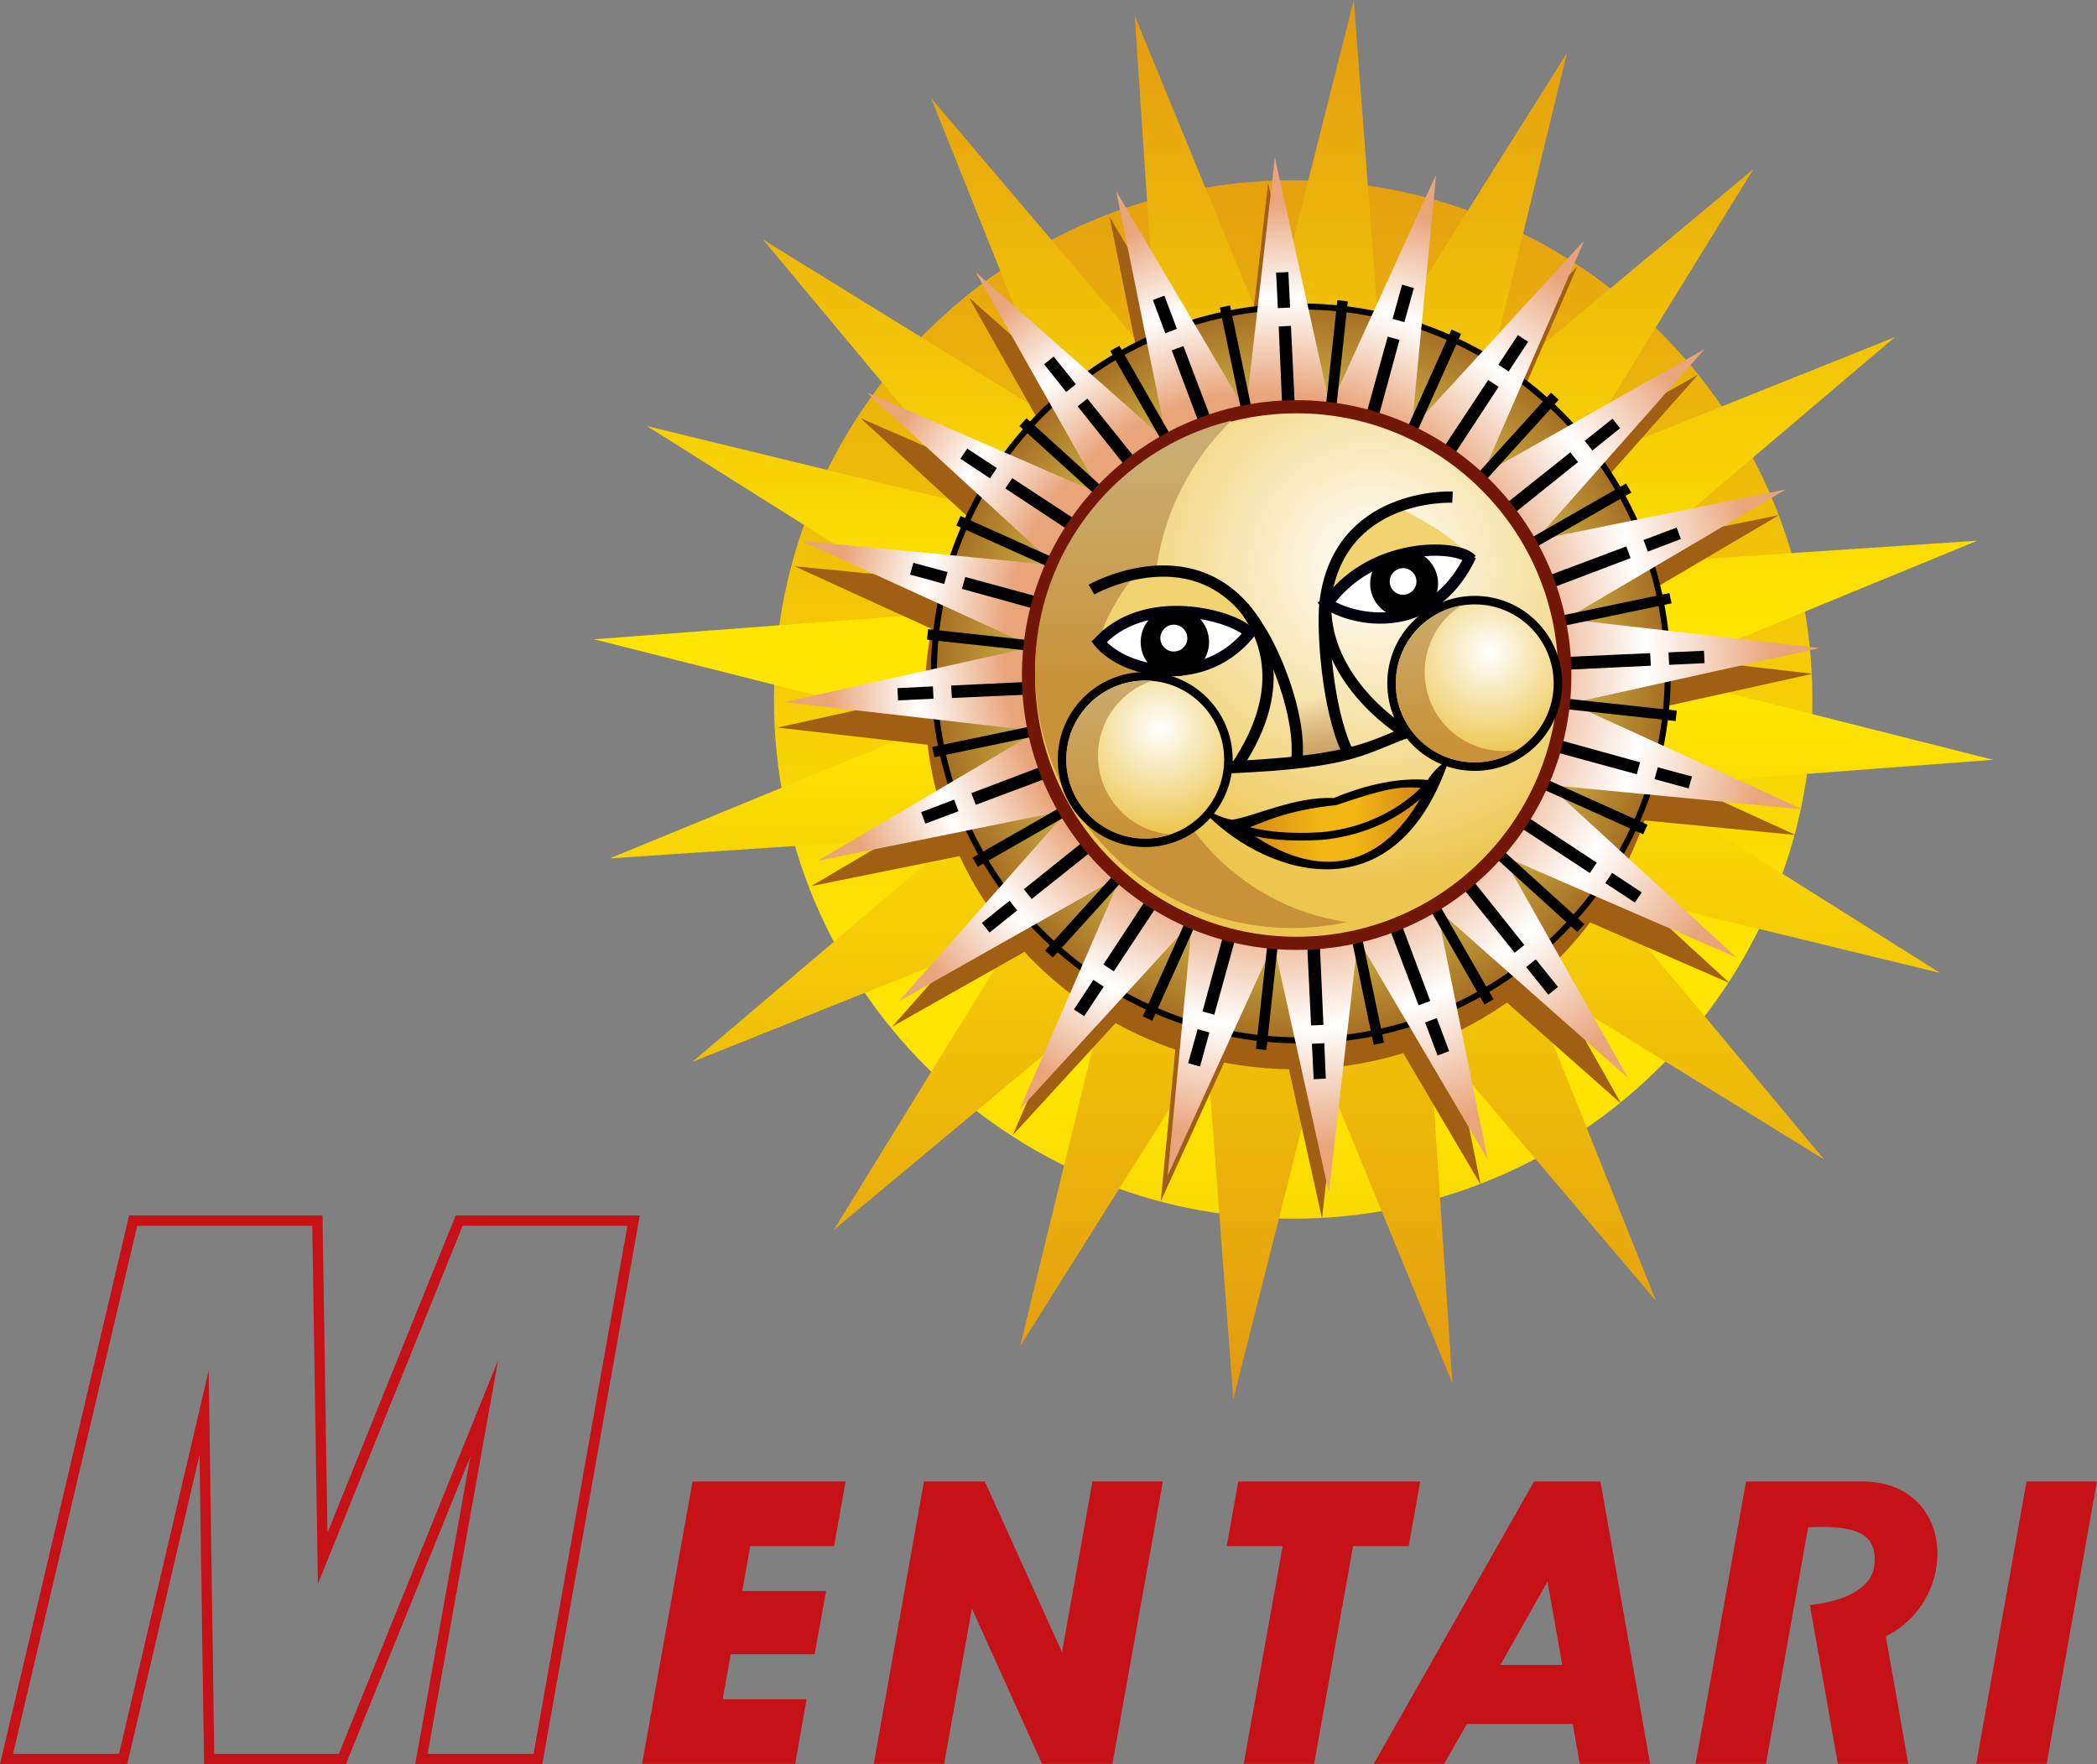 <?xml version="1.0" encoding="UTF-8" standalone="no"?>
<!-- Created with Inkscape (http://www.inkscape.org/) -->

<svg
   xmlns:dc="http://purl.org/dc/elements/1.1/"
   xmlns:cc="http://creativecommons.org/ns#"
   xmlns:rdf="http://www.w3.org/1999/02/22-rdf-syntax-ns#"
   xmlns:svg="http://www.w3.org/2000/svg"
   xmlns="http://www.w3.org/2000/svg"
   xmlns:xlink="http://www.w3.org/1999/xlink"
   xmlns:sodipodi="http://sodipodi.sourceforge.net/DTD/sodipodi-0.dtd"
   xmlns:inkscape="http://www.inkscape.org/namespaces/inkscape"
   width="1057.1"
   height="889.32"
   id="svg2"
   version="1.1"
   inkscape:version="0.48.4 r9939"
   sodipodi:docname="Mentari_Logo 2003.svg">
  <rect width="100%" height="100%" fill="#808080" stroke="none"/>
  <defs
     id="defs4">
    <linearGradient
       id="linearGradient4956">
      <stop
         id="stop4958"
         offset="0"
         style="stop-color:#c9ac6f;stop-opacity:1;" />
      <stop
         id="stop4960"
         offset="1"
         style="stop-color:#c99238;stop-opacity:1;" />
    </linearGradient>
    <linearGradient
       id="linearGradient4949">
      <stop
         id="stop4951"
         offset="0"
         style="stop-color:#ffffff;stop-opacity:1;" />
      <stop
         id="stop4953"
         offset="1"
         style="stop-color:#edc64f;stop-opacity:1;" />
    </linearGradient>
    <linearGradient
       id="linearGradient4942">
      <stop
         id="stop4944"
         offset="0"
         style="stop-color:#c9ac6f;stop-opacity:1;" />
      <stop
         id="stop4946"
         offset="1"
         style="stop-color:#c99238;stop-opacity:1;" />
    </linearGradient>
    <linearGradient
       id="linearGradient4031-64">
      <stop
         id="stop4033-68"
         offset="0"
         style="stop-color:#ffffff;stop-opacity:1;" />
      <stop
         id="stop4035-9"
         offset="1"
         style="stop-color:#edc64f;stop-opacity:1;" />
    </linearGradient>
    <linearGradient
       id="linearGradient3992">
      <stop
         id="stop3994"
         offset="0"
         style="stop-color:#c9ac6f;stop-opacity:1;" />
      <stop
         id="stop3996"
         offset="1"
         style="stop-color:#c99238;stop-opacity:1;" />
    </linearGradient>
    <linearGradient
       id="linearGradient4445">
      <stop
         id="stop4447"
         offset="0"
         style="stop-color:#be9f35;stop-opacity:1;" />
      <stop
         id="stop4449"
         offset="1"
         style="stop-color:#731708;stop-opacity:0;" />
    </linearGradient>
    <linearGradient
       id="linearGradient4833">
      <stop
         style="stop-color:#d28116;stop-opacity:1;"
         offset="0"
         id="stop4835" />
      <stop
         id="stop4845"
         offset="0.438"
         style="stop-color:#f1b614;stop-opacity:1;" />
      <stop
         id="stop4843"
         offset="0.625"
         style="stop-color:#f1b614;stop-opacity:1;" />
      <stop
         style="stop-color:#d28116;stop-opacity:1;"
         offset="1"
         id="stop4837" />
    </linearGradient>
    <linearGradient
       id="linearGradient4031">
      <stop
         id="stop4033"
         offset="0"
         style="stop-color:#ffffff;stop-opacity:1;" />
      <stop
         id="stop4035"
         offset="1"
         style="stop-color:#edc64f;stop-opacity:1;" />
    </linearGradient>
    <linearGradient
       id="linearGradient4042">
      <stop
         style="stop-color:#e9a47a;stop-opacity:1;"
         offset="0"
         id="stop4044" />
      <stop
         id="stop4046"
         offset="0.543"
         style="stop-color:#e9a47a;stop-opacity:1;" />
      <stop
         style="stop-color:#ffffff;stop-opacity:1;"
         offset="0.771"
         id="stop4048" />
      <stop
         style="stop-color:#e9a47a;stop-opacity:1;"
         offset="1"
         id="stop4050" />
    </linearGradient>
    <linearGradient
       id="linearGradient4077">
      <stop
         style="stop-color:#cdb511;stop-opacity:1;"
         offset="0"
         id="stop4079" />
      <stop
         id="stop4081"
         offset="0.7"
         style="stop-color:#cdb547;stop-opacity:1;" />
      <stop
         style="stop-color:#a36920;stop-opacity:1;"
         offset="1"
         id="stop4083" />
    </linearGradient>
    <linearGradient
       id="linearGradient4898">
      <stop
         style="stop-color:#e29a10;stop-opacity:1;"
         offset="0"
         id="stop4900" />
      <stop
         id="stop4902"
         offset="0.495"
         style="stop-color:#ffe500;stop-opacity:1;" />
      <stop
         id="stop4904"
         offset="0.55"
         style="stop-color:#ffe500;stop-opacity:1;" />
      <stop
         style="stop-color:#e29a10;stop-opacity:1;"
         offset="1"
         id="stop4906" />
    </linearGradient>
    <linearGradient
       id="linearGradient4673">
      <stop
         style="stop-color:#e29a10;stop-opacity:1;"
         offset="0"
         id="stop4675" />
      <stop
         id="stop4677"
         offset="0.495"
         style="stop-color:#ffe500;stop-opacity:1;" />
      <stop
         id="stop4679"
         offset="0.55"
         style="stop-color:#ffe500;stop-opacity:1;" />
      <stop
         style="stop-color:#e29a10;stop-opacity:1;"
         offset="1"
         id="stop4681" />
    </linearGradient>
    <linearGradient
       y2="272.685"
       x2="613.906"
       y1="1106.865"
       x1="613.906"
       gradientTransform="matrix(0.742,0,0,0.742,588.728,285.714)"
       gradientUnits="userSpaceOnUse"
       id="linearGradient4724"
       xlink:href="#linearGradient4673"
       inkscape:collect="always" />
    <linearGradient
       inkscape:collect="always"
       xlink:href="#linearGradient3992"
       id="linearGradient3136"
       gradientUnits="userSpaceOnUse"
       gradientTransform="matrix(1.527,0,0,1.527,1886.551,-250.458)"
       x1="323.554"
       y1="525.995"
       x2="323.554"
       y2="574.228" />
    <radialGradient
       inkscape:collect="always"
       xlink:href="#linearGradient4031"
       id="radialGradient3138"
       gradientUnits="userSpaceOnUse"
       gradientTransform="matrix(2.008,0,0,2.009,1719.07,-503.504)"
       cx="342.155"
       cy="538.023"
       fx="342.155"
       fy="538.023"
       r="25.751" />
    <linearGradient
       inkscape:collect="always"
       xlink:href="#linearGradient3992"
       id="linearGradient3140"
       gradientUnits="userSpaceOnUse"
       gradientTransform="matrix(1.527,0,0,1.527,1886.551,-250.458)"
       x1="428.458"
       y1="501.158"
       x2="428.458"
       y2="547.835" />
    <radialGradient
       inkscape:collect="always"
       xlink:href="#linearGradient4031-64"
       id="radialGradient3142"
       gradientUnits="userSpaceOnUse"
       gradientTransform="matrix(2.008,0,0,2.009,1883.18,-541.443)"
       cx="342.155"
       cy="538.023"
       fx="342.155"
       fy="538.023"
       r="25.751" />
    <linearGradient
       inkscape:collect="always"
       xlink:href="#linearGradient3992"
       id="linearGradient3144"
       gradientUnits="userSpaceOnUse"
       gradientTransform="matrix(1.527,0,0,1.527,1886.551,-250.458)"
       x1="340.349"
       y1="456.601"
       x2="340.349"
       y2="527.839" />
    <linearGradient
       inkscape:collect="always"
       xlink:href="#linearGradient4445"
       id="linearGradient3146"
       gradientUnits="userSpaceOnUse"
       gradientTransform="matrix(1.527,0,0,1.527,1886.551,-250.458)"
       x1="402.546"
       y1="574.183"
       x2="391.285"
       y2="532.156" />
    <linearGradient
       inkscape:collect="always"
       xlink:href="#linearGradient4833"
       id="linearGradient3148"
       gradientUnits="userSpaceOnUse"
       gradientTransform="matrix(1.527,0,0,1.527,1886.551,-250.458)"
       x1="364.514"
       y1="573.297"
       x2="428.153"
       y2="573.297" />
    <radialGradient
       inkscape:collect="always"
       xlink:href="#linearGradient4031"
       id="radialGradient3150"
       gradientUnits="userSpaceOnUse"
       gradientTransform="matrix(6.157,0,0,6.16,382.404,-2811.915)"
       cx="345.8"
       cy="536.951"
       fx="345.8"
       fy="536.951"
       r="25.751" />
    <radialGradient
       inkscape:collect="always"
       xlink:href="#linearGradient4042"
       id="radialGradient3152"
       gradientUnits="userSpaceOnUse"
       gradientTransform="matrix(0.908,-0.144,0.144,0.908,-58.233,61.164)"
       cx="119.286"
       cy="479.505"
       fx="100.597"
       fy="468.715"
       r="103.315" />
    <radialGradient
       inkscape:collect="always"
       xlink:href="#linearGradient4077"
       id="radialGradient3154"
       gradientUnits="userSpaceOnUse"
       gradientTransform="matrix(1.03,-3.4947365e-8,3.4947366e-8,1.03,-11.749,-15.944)"
       cx="386.25"
       cy="524.156"
       fx="386.25"
       fy="524.156"
       r="118.75" />
    <linearGradient
       inkscape:collect="always"
       xlink:href="#linearGradient4673"
       id="linearGradient3156"
       gradientUnits="userSpaceOnUse"
       x1="104.844"
       y1="587.577"
       x2="122.953"
       y2="333.591" />
    <linearGradient
       inkscape:collect="always"
       xlink:href="#linearGradient4673"
       id="linearGradient3158"
       gradientUnits="userSpaceOnUse"
       gradientTransform="matrix(1.133,0,0,1.133,2035.1,-40.937)"
       x1="613.906"
       y1="1106.865"
       x2="613.906"
       y2="272.685" />
    <style
       type="text/css"
       id="style3179">
   
    .fil5 {fill:none}
    .fil0 {fill:black}
    .fil2 {fill:#75010E}
    .fil3 {fill:#980117}
    .fil4 {fill:#BB0020}
    .fil1 {fill:#DE0029}
   
  </style>
    <linearGradient
       id="linearGradient3932-9">
      <stop
         id="stop3934-4"
         offset="0"
         style="stop-color:#b14332;stop-opacity:1;" />
      <stop
         id="stop3936-8"
         offset="1"
         style="stop-color:#f14539;stop-opacity:1;" />
    </linearGradient>
    <linearGradient
       gradientUnits="userSpaceOnUse"
       y2="682.048"
       x2="285.594"
       y1="682.048"
       x1="83.433"
       id="linearGradient3938-0"
       xlink:href="#linearGradient3932-9"
       inkscape:collect="always" />
    <linearGradient
       y2="452.672"
       x2="368.031"
       y1="794.672"
       x1="330.594"
       gradientUnits="userSpaceOnUse"
       id="linearGradient3923"
       xlink:href="#linearGradient3913"
       inkscape:collect="always" />
    <linearGradient
       y2="489.672"
       x2="360.031"
       y1="794.672"
       x1="330.594"
       gradientUnits="userSpaceOnUse"
       id="linearGradient3921"
       xlink:href="#linearGradient3913"
       inkscape:collect="always" />
    <linearGradient
       gradientUnits="userSpaceOnUse"
       y2="489.672"
       x2="360.031"
       y1="694.672"
       x1="345.594"
       id="linearGradient3919"
       xlink:href="#linearGradient3913"
       inkscape:collect="always" />
    <linearGradient
       id="linearGradient4042-8">
      <stop
         style="stop-color:#d9a867;stop-opacity:1;"
         offset="0"
         id="stop4044-2" />
      <stop
         id="stop4046-7"
         offset="0.543"
         style="stop-color:#d9a867;stop-opacity:1;" />
      <stop
         style="stop-color:#ffffff;stop-opacity:1;"
         offset="0.771"
         id="stop4048-7" />
      <stop
         style="stop-color:#d9a867;stop-opacity:1;"
         offset="1"
         id="stop4050-1" />
    </linearGradient>
    <radialGradient
       r="103.315"
       fy="468.715"
       fx="100.597"
       cy="479.505"
       cx="119.286"
       gradientTransform="matrix(0.908,-0.144,0.144,0.908,-58.233,61.164)"
       gradientUnits="userSpaceOnUse"
       id="radialGradient3198-8"
       xlink:href="#linearGradient4042-8"
       inkscape:collect="always" />
    <linearGradient
       id="linearGradient4956-4">
      <stop
         id="stop4958-1"
         offset="0"
         style="stop-color:#c9ac6f;stop-opacity:1;" />
      <stop
         id="stop4960-1"
         offset="1"
         style="stop-color:#c99238;stop-opacity:1;" />
    </linearGradient>
    <linearGradient
       id="linearGradient4949-2">
      <stop
         id="stop4951-3"
         offset="0"
         style="stop-color:#ffffff;stop-opacity:1;" />
      <stop
         id="stop4953-3"
         offset="1"
         style="stop-color:#edc64f;stop-opacity:1;" />
    </linearGradient>
    <linearGradient
       id="linearGradient4942-4">
      <stop
         id="stop4944-3"
         offset="0"
         style="stop-color:#c9ac6f;stop-opacity:1;" />
      <stop
         id="stop4946-1"
         offset="1"
         style="stop-color:#c99238;stop-opacity:1;" />
    </linearGradient>
    <linearGradient
       id="linearGradient4031-64-7">
      <stop
         id="stop4033-68-9"
         offset="0"
         style="stop-color:#ffffff;stop-opacity:1;" />
      <stop
         id="stop4035-9-5"
         offset="1"
         style="stop-color:#edc64f;stop-opacity:1;" />
    </linearGradient>
    <linearGradient
       id="linearGradient3992-8">
      <stop
         id="stop3994-9"
         offset="0"
         style="stop-color:#c9ac6f;stop-opacity:1;" />
      <stop
         id="stop3996-2"
         offset="1"
         style="stop-color:#d4a926;stop-opacity:1;" />
    </linearGradient>
    <linearGradient
       id="linearGradient4445-7">
      <stop
         id="stop4447-6"
         offset="0"
         style="stop-color:#7d7300;stop-opacity:1;" />
      <stop
         id="stop4449-1"
         offset="1"
         style="stop-color:#dcbe42;stop-opacity:0;" />
    </linearGradient>
    <linearGradient
       id="linearGradient4833-2">
      <stop
         style="stop-color:#cd571a;stop-opacity:1;"
         offset="0"
         id="stop4835-1" />
      <stop
         id="stop4845-6"
         offset="0.438"
         style="stop-color:#fbc330;stop-opacity:1;" />
      <stop
         id="stop4843-8"
         offset="0.625"
         style="stop-color:#fbc330;stop-opacity:1;" />
      <stop
         style="stop-color:#cd571a;stop-opacity:1;"
         offset="1"
         id="stop4837-5" />
    </linearGradient>
    <linearGradient
       id="linearGradient4031-2">
      <stop
         id="stop4033-3"
         offset="0"
         style="stop-color:#ffffff;stop-opacity:1;" />
      <stop
         id="stop4035-2"
         offset="1"
         style="stop-color:#ffdb4c;stop-opacity:1;" />
    </linearGradient>
    <linearGradient
       id="linearGradient4042-2">
      <stop
         style="stop-color:#d9a867;stop-opacity:1;"
         offset="0"
         id="stop4044-7" />
      <stop
         id="stop4046-6"
         offset="0.543"
         style="stop-color:#d9a867;stop-opacity:1;" />
      <stop
         style="stop-color:#ffffff;stop-opacity:1;"
         offset="0.771"
         id="stop4048-1" />
      <stop
         style="stop-color:#d9a867;stop-opacity:1;"
         offset="1"
         id="stop4050-4" />
    </linearGradient>
    <linearGradient
       id="linearGradient4077-7">
      <stop
         style="stop-color:#ffffff;stop-opacity:1;"
         offset="0"
         id="stop4079-1" />
      <stop
         id="stop4081-1"
         offset="0.7"
         style="stop-color:#cdb547;stop-opacity:1;" />
      <stop
         style="stop-color:#a36920;stop-opacity:1;"
         offset="1"
         id="stop4083-5" />
    </linearGradient>
    <linearGradient
       id="linearGradient4898-2">
      <stop
         style="stop-color:#e29a10;stop-opacity:1;"
         offset="0"
         id="stop4900-4" />
      <stop
         id="stop4902-5"
         offset="0.495"
         style="stop-color:#ffe500;stop-opacity:1;" />
      <stop
         id="stop4904-5"
         offset="0.55"
         style="stop-color:#ffe500;stop-opacity:1;" />
      <stop
         style="stop-color:#e29a10;stop-opacity:1;"
         offset="1"
         id="stop4906-1" />
    </linearGradient>
    <linearGradient
       id="linearGradient4673-0">
      <stop
         style="stop-color:#efad3c;stop-opacity:1;"
         offset="0"
         id="stop4675-9" />
      <stop
         id="stop4677-4"
         offset="0.495"
         style="stop-color:#ffe500;stop-opacity:1;" />
      <stop
         id="stop4679-8"
         offset="0.55"
         style="stop-color:#ffe500;stop-opacity:1;" />
      <stop
         style="stop-color:#efad3c;stop-opacity:1;"
         offset="1"
         id="stop4681-8" />
    </linearGradient>
    <linearGradient
       y2="272.685"
       x2="613.906"
       y1="1106.865"
       x1="613.906"
       gradientTransform="matrix(0.742,0,0,0.742,588.728,285.714)"
       gradientUnits="userSpaceOnUse"
       id="linearGradient4724-4"
       xlink:href="#linearGradient4673-0"
       inkscape:collect="always" />
    <linearGradient
       inkscape:collect="always"
       xlink:href="#linearGradient4673-0"
       id="linearGradient4071"
       gradientUnits="userSpaceOnUse"
       gradientTransform="matrix(0.742,0,0,0.742,-58.321,428.951)"
       x1="613.906"
       y1="1106.865"
       x2="613.906"
       y2="272.685" />
    <linearGradient
       inkscape:collect="always"
       xlink:href="#linearGradient4673-0"
       id="linearGradient4073"
       gradientUnits="userSpaceOnUse"
       x1="104.844"
       y1="587.577"
       x2="122.953"
       y2="333.591" />
    <radialGradient
       inkscape:collect="always"
       xlink:href="#linearGradient4077-7"
       id="radialGradient4075"
       gradientUnits="userSpaceOnUse"
       gradientTransform="matrix(1.03,-3.4947365e-8,3.4947366e-8,1.03,-11.749,-15.944)"
       cx="386.25"
       cy="524.156"
       fx="386.25"
       fy="524.156"
       r="118.75" />
    <radialGradient
       inkscape:collect="always"
       xlink:href="#linearGradient4042-2"
       id="radialGradient4077"
       gradientUnits="userSpaceOnUse"
       gradientTransform="matrix(0.908,-0.144,0.144,0.908,-58.233,61.164)"
       cx="119.286"
       cy="479.505"
       fx="100.597"
       fy="468.715"
       r="103.315" />
    <radialGradient
       inkscape:collect="always"
       xlink:href="#linearGradient4031-2"
       id="radialGradient4079"
       gradientUnits="userSpaceOnUse"
       gradientTransform="matrix(4.032,0,0,4.035,-1140.717,-1385.84)"
       cx="345.8"
       cy="536.951"
       fx="345.8"
       fy="536.951"
       r="25.751" />
    <linearGradient
       inkscape:collect="always"
       xlink:href="#linearGradient4833-2"
       id="linearGradient4081"
       gradientUnits="userSpaceOnUse"
       gradientTransform="translate(-155.609,291.73)"
       x1="364.514"
       y1="573.297"
       x2="428.153"
       y2="573.297" />
    <linearGradient
       inkscape:collect="always"
       xlink:href="#linearGradient3992-8"
       id="linearGradient4459"
       gradientUnits="userSpaceOnUse"
       gradientTransform="translate(-155.609,291.73)"
       x1="323.554"
       y1="525.995"
       x2="323.554"
       y2="574.228" />
    <radialGradient
       inkscape:collect="always"
       xlink:href="#linearGradient4031-2"
       id="radialGradient4462"
       gradientUnits="userSpaceOnUse"
       gradientTransform="matrix(1.315,0,0,1.316,-265.297,126.003)"
       cx="342.155"
       cy="538.023"
       fx="342.155"
       fy="538.023"
       r="25.751" />
    <linearGradient
       inkscape:collect="always"
       xlink:href="#linearGradient3992-8"
       id="linearGradient4467"
       gradientUnits="userSpaceOnUse"
       gradientTransform="translate(-155.609,291.73)"
       x1="428.458"
       y1="501.158"
       x2="428.458"
       y2="547.835" />
    <radialGradient
       inkscape:collect="always"
       xlink:href="#linearGradient4031-64-7"
       id="radialGradient4470"
       gradientUnits="userSpaceOnUse"
       gradientTransform="matrix(1.315,0,0,1.316,-157.817,101.156)"
       cx="342.155"
       cy="538.023"
       fx="342.155"
       fy="538.023"
       r="25.751" />
    <linearGradient
       inkscape:collect="always"
       xlink:href="#linearGradient3992-8"
       id="linearGradient4488"
       gradientUnits="userSpaceOnUse"
       gradientTransform="translate(-155.609,291.73)"
       x1="340.349"
       y1="456.601"
       x2="340.349"
       y2="527.839" />
    <linearGradient
       inkscape:collect="always"
       xlink:href="#linearGradient4445-7"
       id="linearGradient4491"
       gradientUnits="userSpaceOnUse"
       gradientTransform="translate(-155.609,291.73)"
       x1="402.546"
       y1="574.183"
       x2="391.285"
       y2="532.156" />
    <linearGradient
       id="linearGradient3986">
      <stop
         id="stop3988"
         offset="0"
         style="stop-color:#ffffff;stop-opacity:1;" />
      <stop
         style="stop-color:#f7f088;stop-opacity:1;"
         offset="0.656"
         id="stop3990" />
      <stop
         id="stop3995"
         offset="0.862"
         style="stop-color:#d3a73a;stop-opacity:1;" />
      <stop
         id="stop3992"
         offset="1"
         style="stop-color:#cd9b3a;stop-opacity:1;" />
    </linearGradient>
    <linearGradient
       id="linearGradient4637">
      <stop
         id="stop4639"
         offset="0"
         style="stop-color:#f14539;stop-opacity:1;" />
      <stop
         id="stop4641"
         offset="1"
         style="stop-color:#fffa2c;stop-opacity:1;" />
    </linearGradient>
    <linearGradient
       id="linearGradient3913">
      <stop
         id="stop3915"
         offset="0"
         style="stop-color:#f14539;stop-opacity:1;" />
      <stop
         id="stop3917"
         offset="1"
         style="stop-color:#fffa2c;stop-opacity:1;" />
    </linearGradient>
    <linearGradient
       id="linearGradient3932">
      <stop
         id="stop3934"
         offset="0"
         style="stop-color:#f14539;stop-opacity:1;" />
      <stop
         id="stop3936"
         offset="1"
         style="stop-color:#fffa2c;stop-opacity:1;" />
    </linearGradient>
    <linearGradient
       id="linearGradient3977">
      <stop
         id="stop3979"
         offset="0"
         style="stop-color:#f14539;stop-opacity:1;" />
      <stop
         id="stop3981"
         offset="1"
         style="stop-color:#fffa2c;stop-opacity:1;" />
    </linearGradient>
    <linearGradient
       id="linearGradient4039">
      <stop
         id="stop4041"
         offset="0"
         style="stop-color:#f10000;stop-opacity:1;" />
      <stop
         style="stop-color:#f14539;stop-opacity:1;"
         offset="0.5"
         id="stop4047" />
      <stop
         id="stop4043"
         offset="1"
         style="stop-color:#fffa2c;stop-opacity:1;" />
    </linearGradient>
    <linearGradient
       id="linearGradient4051">
      <stop
         style="stop-color:#b14332;stop-opacity:1;"
         offset="0"
         id="stop4053" />
      <stop
         id="stop4055"
         offset="0.3"
         style="stop-color:#f14539;stop-opacity:1;" />
      <stop
         style="stop-color:#fffa2c;stop-opacity:1;"
         offset="1"
         id="stop4057" />
    </linearGradient>
    <linearGradient
       inkscape:collect="always"
       xlink:href="#linearGradient3992"
       id="linearGradient4589"
       gradientUnits="userSpaceOnUse"
       gradientTransform="matrix(1.527,0,0,1.527,1886.551,-258.943)"
       x1="323.554"
       y1="525.995"
       x2="323.554"
       y2="574.228" />
    <radialGradient
       inkscape:collect="always"
       xlink:href="#linearGradient4031"
       id="radialGradient4591"
       gradientUnits="userSpaceOnUse"
       gradientTransform="matrix(2.008,0,0,2.009,1719.07,-511.989)"
       cx="342.155"
       cy="538.023"
       fx="342.155"
       fy="538.023"
       r="25.751" />
    <linearGradient
       inkscape:collect="always"
       xlink:href="#linearGradient3992"
       id="linearGradient4593"
       gradientUnits="userSpaceOnUse"
       gradientTransform="matrix(1.527,0,0,1.527,1886.551,-258.943)"
       x1="428.458"
       y1="501.158"
       x2="428.458"
       y2="547.835" />
    <radialGradient
       inkscape:collect="always"
       xlink:href="#linearGradient4031-64"
       id="radialGradient4595"
       gradientUnits="userSpaceOnUse"
       gradientTransform="matrix(2.008,0,0,2.009,1883.18,-549.928)"
       cx="342.155"
       cy="538.023"
       fx="342.155"
       fy="538.023"
       r="25.751" />
    <linearGradient
       inkscape:collect="always"
       xlink:href="#linearGradient3992"
       id="linearGradient4597"
       gradientUnits="userSpaceOnUse"
       gradientTransform="matrix(1.527,0,0,1.527,1886.551,-258.943)"
       x1="340.349"
       y1="456.601"
       x2="340.349"
       y2="527.839" />
    <linearGradient
       inkscape:collect="always"
       xlink:href="#linearGradient4445"
       id="linearGradient4599"
       gradientUnits="userSpaceOnUse"
       gradientTransform="matrix(1.527,0,0,1.527,1886.551,-258.943)"
       x1="402.546"
       y1="574.183"
       x2="391.285"
       y2="532.156" />
    <linearGradient
       inkscape:collect="always"
       xlink:href="#linearGradient4833"
       id="linearGradient4601"
       gradientUnits="userSpaceOnUse"
       gradientTransform="matrix(1.527,0,0,1.527,1886.551,-258.943)"
       x1="364.514"
       y1="573.297"
       x2="428.153"
       y2="573.297" />
    <radialGradient
       inkscape:collect="always"
       xlink:href="#linearGradient4031"
       id="radialGradient4603"
       gradientUnits="userSpaceOnUse"
       gradientTransform="matrix(6.157,0,0,6.16,382.404,-2820.4)"
       cx="345.8"
       cy="536.951"
       fx="345.8"
       fy="536.951"
       r="25.751" />
    <radialGradient
       inkscape:collect="always"
       xlink:href="#linearGradient4042"
       id="radialGradient4605"
       gradientUnits="userSpaceOnUse"
       gradientTransform="matrix(0.908,-0.144,0.144,0.908,-58.233,61.164)"
       cx="119.286"
       cy="479.505"
       fx="100.597"
       fy="468.715"
       r="103.315" />
    <radialGradient
       inkscape:collect="always"
       xlink:href="#linearGradient4077"
       id="radialGradient4607"
       gradientUnits="userSpaceOnUse"
       gradientTransform="matrix(1.03,-3.4947365e-8,3.4947366e-8,1.03,-11.749,-15.944)"
       cx="386.25"
       cy="524.156"
       fx="386.25"
       fy="524.156"
       r="118.75" />
    <linearGradient
       inkscape:collect="always"
       xlink:href="#linearGradient4673"
       id="linearGradient4609"
       gradientUnits="userSpaceOnUse"
       x1="104.844"
       y1="587.577"
       x2="122.953"
       y2="333.591" />
    <linearGradient
       inkscape:collect="always"
       xlink:href="#linearGradient4673"
       id="linearGradient4611"
       gradientUnits="userSpaceOnUse"
       gradientTransform="matrix(1.133,0,0,1.133,2035.1,-49.422)"
       x1="613.906"
       y1="1106.865"
       x2="613.906"
       y2="272.685" />
    <linearGradient
       inkscape:collect="always"
       xlink:href="#linearGradient3992"
       id="linearGradient4613"
       gradientUnits="userSpaceOnUse"
       gradientTransform="matrix(1.545,0,0,1.545,58.994,-307.295)"
       x1="323.554"
       y1="525.995"
       x2="323.554"
       y2="574.228" />
    <radialGradient
       inkscape:collect="always"
       xlink:href="#linearGradient4031"
       id="radialGradient4615"
       gradientUnits="userSpaceOnUse"
       gradientTransform="matrix(2.032,0,0,2.033,-110.527,-563.423)"
       cx="342.155"
       cy="538.023"
       fx="342.155"
       fy="538.023"
       r="25.751" />
    <linearGradient
       inkscape:collect="always"
       xlink:href="#linearGradient3992"
       id="linearGradient4617"
       gradientUnits="userSpaceOnUse"
       gradientTransform="matrix(1.545,0,0,1.545,58.994,-307.295)"
       x1="428.458"
       y1="501.158"
       x2="428.458"
       y2="547.835" />
    <radialGradient
       inkscape:collect="always"
       xlink:href="#linearGradient4031-64"
       id="radialGradient4619"
       gradientUnits="userSpaceOnUse"
       gradientTransform="matrix(2.032,0,0,2.033,55.581,-601.824)"
       cx="342.155"
       cy="538.023"
       fx="342.155"
       fy="538.023"
       r="25.751" />
    <linearGradient
       inkscape:collect="always"
       xlink:href="#linearGradient3992"
       id="linearGradient4621"
       gradientUnits="userSpaceOnUse"
       gradientTransform="matrix(1.545,0,0,1.545,58.994,-307.295)"
       x1="340.349"
       y1="456.601"
       x2="340.349"
       y2="527.839" />
    <linearGradient
       inkscape:collect="always"
       xlink:href="#linearGradient4445"
       id="linearGradient4623"
       gradientUnits="userSpaceOnUse"
       gradientTransform="matrix(1.545,0,0,1.545,58.994,-307.295)"
       x1="402.546"
       y1="574.183"
       x2="391.285"
       y2="532.156" />
    <linearGradient
       inkscape:collect="always"
       xlink:href="#linearGradient4833"
       id="linearGradient4625"
       gradientUnits="userSpaceOnUse"
       gradientTransform="matrix(1.545,0,0,1.545,58.994,-307.295)"
       x1="364.514"
       y1="573.297"
       x2="428.153"
       y2="573.297" />
    <radialGradient
       inkscape:collect="always"
       xlink:href="#linearGradient4031"
       id="radialGradient4627"
       gradientUnits="userSpaceOnUse"
       gradientTransform="matrix(6.232,0,0,6.236,-1463.473,-2899.948)"
       cx="345.8"
       cy="536.951"
       fx="345.8"
       fy="536.951"
       r="25.751" />
    <radialGradient
       inkscape:collect="always"
       xlink:href="#linearGradient4042"
       id="radialGradient4629"
       gradientUnits="userSpaceOnUse"
       gradientTransform="matrix(0.908,-0.144,0.144,0.908,-58.233,61.164)"
       cx="119.286"
       cy="479.505"
       fx="100.597"
       fy="468.715"
       r="103.315" />
    <radialGradient
       inkscape:collect="always"
       xlink:href="#linearGradient4077"
       id="radialGradient4631"
       gradientUnits="userSpaceOnUse"
       gradientTransform="matrix(1.03,-3.4947365e-8,3.4947366e-8,1.03,-11.749,-15.944)"
       cx="386.25"
       cy="524.156"
       fx="386.25"
       fy="524.156"
       r="118.75" />
    <linearGradient
       inkscape:collect="always"
       xlink:href="#linearGradient4673"
       id="linearGradient4633"
       gradientUnits="userSpaceOnUse"
       x1="104.844"
       y1="587.577"
       x2="122.953"
       y2="333.591" />
    <linearGradient
       inkscape:collect="always"
       xlink:href="#linearGradient4673"
       id="linearGradient4635"
       gradientUnits="userSpaceOnUse"
       gradientTransform="matrix(1.147,0,0,1.147,209.351,-95.222)"
       x1="613.906"
       y1="1106.865"
       x2="613.906"
       y2="272.685" />
    <linearGradient
       y2="532.156"
       x2="391.285"
       y1="574.183"
       x1="402.546"
       gradientTransform="translate(-155.609,291.73)"
       gradientUnits="userSpaceOnUse"
       id="linearGradient4491-1"
       xlink:href="#linearGradient4445-4"
       inkscape:collect="always" />
    <linearGradient
       y2="527.839"
       x2="340.349"
       y1="456.601"
       x1="340.349"
       gradientTransform="translate(-155.609,291.73)"
       gradientUnits="userSpaceOnUse"
       id="linearGradient4488-4"
       xlink:href="#linearGradient3992-0"
       inkscape:collect="always" />
    <radialGradient
       r="25.751"
       fy="538.023"
       fx="342.155"
       cy="538.023"
       cx="342.155"
       gradientTransform="matrix(1.315,0,0,1.316,-157.817,101.156)"
       gradientUnits="userSpaceOnUse"
       id="radialGradient4470-8"
       xlink:href="#linearGradient4031-64-4"
       inkscape:collect="always" />
    <linearGradient
       y2="547.835"
       x2="428.458"
       y1="501.158"
       x1="428.458"
       gradientTransform="translate(-155.609,291.73)"
       gradientUnits="userSpaceOnUse"
       id="linearGradient4467-9"
       xlink:href="#linearGradient3992-0"
       inkscape:collect="always" />
    <radialGradient
       r="25.751"
       fy="538.023"
       fx="342.155"
       cy="538.023"
       cx="342.155"
       gradientTransform="matrix(1.315,0,0,1.316,-265.297,126.003)"
       gradientUnits="userSpaceOnUse"
       id="radialGradient4462-8"
       xlink:href="#linearGradient4031-3"
       inkscape:collect="always" />
    <linearGradient
       y2="574.228"
       x2="323.554"
       y1="525.995"
       x1="323.554"
       gradientTransform="translate(-155.609,291.73)"
       gradientUnits="userSpaceOnUse"
       id="linearGradient4459-1"
       xlink:href="#linearGradient3992-0"
       inkscape:collect="always" />
    <linearGradient
       y2="573.297"
       x2="428.153"
       y1="573.297"
       x1="364.514"
       gradientTransform="translate(-155.609,291.73)"
       gradientUnits="userSpaceOnUse"
       id="linearGradient4081-6"
       xlink:href="#linearGradient4833-1"
       inkscape:collect="always" />
    <radialGradient
       r="25.751"
       fy="536.951"
       fx="345.8"
       cy="536.951"
       cx="345.8"
       gradientTransform="matrix(4.032,0,0,4.035,-1140.717,-1385.84)"
       gradientUnits="userSpaceOnUse"
       id="radialGradient4079-0"
       xlink:href="#linearGradient4031-3"
       inkscape:collect="always" />
    <radialGradient
       r="103.315"
       fy="468.715"
       fx="100.597"
       cy="479.505"
       cx="119.286"
       gradientTransform="matrix(0.908,-0.144,0.144,0.908,-58.233,61.164)"
       gradientUnits="userSpaceOnUse"
       id="radialGradient4077-4"
       xlink:href="#linearGradient4042-81"
       inkscape:collect="always" />
    <radialGradient
       r="118.75"
       fy="524.156"
       fx="386.25"
       cy="524.156"
       cx="386.25"
       gradientTransform="matrix(1.03,-3.4947365e-8,3.4947366e-8,1.03,-11.749,-15.944)"
       gradientUnits="userSpaceOnUse"
       id="radialGradient4075-6"
       xlink:href="#linearGradient4077-0"
       inkscape:collect="always" />
    <linearGradient
       y2="333.591"
       x2="122.953"
       y1="587.577"
       x1="104.844"
       gradientUnits="userSpaceOnUse"
       id="linearGradient4073-1"
       xlink:href="#linearGradient4673-7"
       inkscape:collect="always" />
    <linearGradient
       y2="272.685"
       x2="613.906"
       y1="1106.865"
       x1="613.906"
       gradientTransform="matrix(0.742,0,0,0.742,-58.321,428.951)"
       gradientUnits="userSpaceOnUse"
       id="linearGradient4071-0"
       xlink:href="#linearGradient4673-7"
       inkscape:collect="always" />
    <linearGradient
       inkscape:collect="always"
       xlink:href="#linearGradient4673-7"
       id="linearGradient4724-2"
       gradientUnits="userSpaceOnUse"
       gradientTransform="matrix(0.742,0,0,0.742,588.728,285.714)"
       x1="613.906"
       y1="1106.865"
       x2="613.906"
       y2="272.685" />
    <linearGradient
       id="linearGradient4673-7">
      <stop
         id="stop4675-8"
         offset="0"
         style="stop-color:#e29a10;stop-opacity:1;" />
      <stop
         style="stop-color:#ffe500;stop-opacity:1;"
         offset="0.495"
         id="stop4677-3" />
      <stop
         style="stop-color:#ffe500;stop-opacity:1;"
         offset="0.55"
         id="stop4679-5" />
      <stop
         id="stop4681-1"
         offset="1"
         style="stop-color:#e29a10;stop-opacity:1;" />
    </linearGradient>
    <linearGradient
       id="linearGradient4898-1">
      <stop
         id="stop4900-2"
         offset="0"
         style="stop-color:#e29a10;stop-opacity:1;" />
      <stop
         style="stop-color:#ffe500;stop-opacity:1;"
         offset="0.495"
         id="stop4902-50" />
      <stop
         style="stop-color:#ffe500;stop-opacity:1;"
         offset="0.55"
         id="stop4904-9" />
      <stop
         id="stop4906-4"
         offset="1"
         style="stop-color:#e29a10;stop-opacity:1;" />
    </linearGradient>
    <linearGradient
       id="linearGradient4077-0">
      <stop
         id="stop4079-3"
         offset="0"
         style="stop-color:#cdb511;stop-opacity:1;" />
      <stop
         style="stop-color:#cdb547;stop-opacity:1;"
         offset="0.7"
         id="stop4081-8" />
      <stop
         id="stop4083-0"
         offset="1"
         style="stop-color:#a36920;stop-opacity:1;" />
    </linearGradient>
    <linearGradient
       id="linearGradient4042-81">
      <stop
         id="stop4044-8"
         offset="0"
         style="stop-color:#e9a47a;stop-opacity:1;" />
      <stop
         style="stop-color:#e9a47a;stop-opacity:1;"
         offset="0.543"
         id="stop4046-2" />
      <stop
         id="stop4048-6"
         offset="0.771"
         style="stop-color:#ffffff;stop-opacity:1;" />
      <stop
         id="stop4050-6"
         offset="1"
         style="stop-color:#e9a47a;stop-opacity:1;" />
    </linearGradient>
    <linearGradient
       id="linearGradient4031-3">
      <stop
         style="stop-color:#ffffff;stop-opacity:1;"
         offset="0"
         id="stop4033-35" />
      <stop
         style="stop-color:#edc64f;stop-opacity:1;"
         offset="1"
         id="stop4035-99" />
    </linearGradient>
    <linearGradient
       id="linearGradient4833-1">
      <stop
         id="stop4835-7"
         offset="0"
         style="stop-color:#d28116;stop-opacity:1;" />
      <stop
         style="stop-color:#f1b614;stop-opacity:1;"
         offset="0.438"
         id="stop4845-7" />
      <stop
         style="stop-color:#f1b614;stop-opacity:1;"
         offset="0.625"
         id="stop4843-7" />
      <stop
         id="stop4837-7"
         offset="1"
         style="stop-color:#d28116;stop-opacity:1;" />
    </linearGradient>
    <linearGradient
       id="linearGradient4445-4">
      <stop
         style="stop-color:#be9f35;stop-opacity:1;"
         offset="0"
         id="stop4447-60" />
      <stop
         style="stop-color:#731708;stop-opacity:0;"
         offset="1"
         id="stop4449-7" />
    </linearGradient>
    <linearGradient
       id="linearGradient3992-0">
      <stop
         style="stop-color:#c9ac6f;stop-opacity:1;"
         offset="0"
         id="stop3994-0" />
      <stop
         style="stop-color:#c99238;stop-opacity:1;"
         offset="1"
         id="stop3996-1" />
    </linearGradient>
    <linearGradient
       id="linearGradient4031-64-4">
      <stop
         style="stop-color:#ffffff;stop-opacity:1;"
         offset="0"
         id="stop4033-68-1" />
      <stop
         style="stop-color:#edc64f;stop-opacity:1;"
         offset="1"
         id="stop4035-9-2" />
    </linearGradient>
    <linearGradient
       id="linearGradient4942-5">
      <stop
         style="stop-color:#c9ac6f;stop-opacity:1;"
         offset="0"
         id="stop4944-7" />
      <stop
         style="stop-color:#c99238;stop-opacity:1;"
         offset="1"
         id="stop4946-5" />
    </linearGradient>
    <linearGradient
       id="linearGradient4949-0">
      <stop
         style="stop-color:#ffffff;stop-opacity:1;"
         offset="0"
         id="stop4951-1" />
      <stop
         style="stop-color:#edc64f;stop-opacity:1;"
         offset="1"
         id="stop4953-6" />
    </linearGradient>
    <linearGradient
       id="linearGradient4956-7">
      <stop
         style="stop-color:#c9ac6f;stop-opacity:1;"
         offset="0"
         id="stop4958-2" />
      <stop
         style="stop-color:#c99238;stop-opacity:1;"
         offset="1"
         id="stop4960-6" />
    </linearGradient>
  </defs>
  <sodipodi:namedview
     id="base"
     pagecolor="#ffffff"
     bordercolor="#666666"
     borderopacity="1.0"
     inkscape:pageopacity="0.0"
     inkscape:pageshadow="2"
     inkscape:zoom="0.25"
     inkscape:cx="688.73724"
     inkscape:cy="472.24012"
     inkscape:document-units="px"
     inkscape:current-layer="layer1"
     showgrid="false"
     inkscape:window-width="1360"
     inkscape:window-height="706"
     inkscape:window-x="-8"
     inkscape:window-y="-8"
     inkscape:window-maximized="1" />
  <g
     inkscape:label="Layer 1"
     inkscape:groupmode="layer"
     id="layer1"
     transform="translate(0,-163.042)">
    <path
       style="fill:url(#linearGradient4635);fill-opacity:1;stroke:none"
       d="m 651.897,253.915 c -144.552,0 -261.735,117.183 -261.735,261.735 0,144.552 117.183,261.735 261.735,261.735 144.552,0 261.735,-117.183 261.735,-261.735 0,-144.552 -117.183,-261.735 -261.735,-261.735 z"
       id="path4473-0"
       inkscape:connector-curvature="0" />
    <path
       sodipodi:type="star"
       style="fill:url(#linearGradient4633);fill-opacity:1;stroke:none"
       id="path4657"
       sodipodi:sides="20"
       sodipodi:cx="-13"
       sodipodi:cy="452.36218"
       sodipodi:r1="129.07362"
       sodipodi:r2="66.26255"
       sodipodi:arg1="0.78539816"
       sodipodi:arg2="0.94247779"
       inkscape:flatsided="false"
       inkscape:rounded="0"
       inkscape:randomized="0"
       d="M 78.269,543.631 25.948,505.97 45.598,567.368 7.476,515.382 7.192,579.847 -13,518.625 l -20.192,61.222 -0.285,-64.465 -38.122,51.986 19.65,-61.398 -52.321,37.661 37.661,-52.321 -61.398,19.65 51.986,-38.122 -64.465,-0.285 61.222,-20.192 -61.222,-20.192 64.465,-0.285 -51.986,-38.122 61.398,19.65 -37.661,-52.321 52.321,37.661 -19.65,-61.398 38.122,51.986 0.285,-64.465 L -13,386.1 7.192,324.878 l 0.285,64.465 38.122,-51.986 -19.65,61.398 52.321,-37.661 -37.661,52.321 61.398,-19.65 -51.986,38.122 64.465,0.285 -61.222,20.192 61.222,20.192 -64.465,0.285 51.986,38.122 -61.398,-19.65 z"
       transform="matrix(2.735,-0.195,0.195,2.735,599.428,-724.068)" />
    <path
       style="font-size:medium;font-style:normal;font-variant:normal;font-weight:normal;font-stretch:normal;text-indent:0;text-align:start;text-decoration:none;line-height:normal;letter-spacing:normal;word-spacing:normal;text-transform:none;direction:ltr;block-progression:tb;writing-mode:lr-tb;text-anchor:start;baseline-shift:baseline;color:#000000;fill:#c61116;fill-opacity:1;fill-rule:evenodd;stroke:none;stroke-width:10;marker:none;visibility:visible;display:inline;overflow:visible;enable-background:accumulate;font-family:Sans;-inkscape-font-specification:Sans"
       d="M 65.061,775.764 64.116,779.804 1.499,1045.976 0,1052.362 l 6.581,0 53.43,0 4.105,0 0.945,-4.007 35.544,-151.982 2.183,150.875 0.098,5.115 5.115,0 53.43,0 9.415,0 3.518,0 1.303,-3.258 61.444,-151.852 -26.682,148.985 -1.108,6.125 6.223,0 53.43,0 4.366,0 0.782,-4.301 47.305,-266.172 1.075,-6.125 -6.223,0 -37.89,0 -45.187,0 -3.518,0 -1.303,3.258 -63.301,156.673 -2.443,-154.784 -0.065,-5.148 -5.147,0 -35.055,0 -18.114,0 -35.088,0 -4.105,0 z m 4.105,5.213 35.088,0 18.114,0 35.055,0 2.834,180.522 72.945,-180.522 45.188,0 37.89,0 -47.305,266.172 -53.43,0 35.544,-198.375 -80.243,198.375 -9.415,0 -53.43,0 -2.802,-193.195 -45.187,193.195 -53.43,0 62.585,-266.172 z"
       id="rect2998-7-4-0-9-4-8-4"
       inkscape:connector-curvature="0" />
    <g
       transform="matrix(4.027,0,0,4.027,147.879,-3185.676)"
       id="layer1-8"
       inkscape:label="Layer 1"
       style="fill:#c61116;fill-opacity:1">
      <path
         inkscape:connector-curvature="0"
         id="rect2998-2"
         d="m 216.959,1017.018 -6.293,35.344 8.812,0 6.293,-35.344 -8.812,0 z"
         style="fill:#c61116;fill-opacity:1;fill-rule:evenodd;stroke:none" />
      <path
         sodipodi:nodetypes="ccccscccccc"
         inkscape:connector-curvature="0"
         id="rect2998-7-9"
         d="m 181.844,1017.025 -6.312,35.337 8.812,0 5.281,-29.619 c 5.685,-0.247 8.879,0.576 8.25,4.999 -0.295,2.078 -2.654,4.16 -8.031,4.749 l 3.5,19.871 8.812,0 -2.812,-15.966 c 9.47,-4.69 8.688,-19.751 -3.406,-19.371 z"
         style="fill:#c61116;fill-opacity:1;fill-rule:evenodd;stroke:none" />
      <path
         sodipodi:nodetypes="ccccccccc"
         inkscape:connector-curvature="0"
         id="rect2998-7-4-1"
         d="m 118.281,1017.018 -1.438,8.094 7,0 -4.875,27.25 8.812,0 4.875,-27.25 6.969,0 1.438,-8.094 z"
         style="fill:#c61116;fill-opacity:1;fill-rule:evenodd;stroke:none" />
      <path
         inkscape:connector-curvature="0"
         id="rect2998-7-4-0-3"
         d="m 78.938,1017.018 -6.281,35.344 8.812,0 3.469,-19.438 8.781,19.438 8.812,0 6.312,-35.344 -8.812,0 -3.812,21.375 -9.656,-21.375 -4.656,0 -2.969,0 z"
         style="fill:#c61116;fill-opacity:1;fill-rule:evenodd;stroke:none" />
      <path
         inkscape:connector-curvature="0"
         id="rect2998-7-4-0-9-4-5"
         d="m 49.969,1017.018 -6.312,35.344 4.781,0 0.531,0 3.344,0 5.094,0 5.406,0 1.438,-8.094 -10.5,0 1,-5.625 10.5,0 1.438,-7.906 -10.5,0 1,-5.625 10.5,0 1.438,-8.094 -5.438,0 -5.062,0 -0.219,0 -3.156,0 -2.062,0 -3.219,0 z"
         style="fill:#c61116;fill-opacity:1;fill-rule:evenodd;stroke:none" />
      <path
         inkscape:connector-curvature="0"
         id="rect2998-4-8"
         d="m 155.312,1017.018 -20.062,35.344 8.812,0 2.844,-5 13.25,0 0.875,5 8.812,0 -6.219,-35.344 -1.25,0 -4.188,0 -2.875,0 z m 1.688,12.531 1.844,10.438 -7.75,0 L 157,1029.55 z"
         style="fill:#c61116;fill-opacity:1;fill-rule:evenodd;stroke:none" />
    </g>
    <path
       style="fill:#a15f13;fill-opacity:1;stroke:none"
       d="m 639.274,255.309 -8.597,75.004 c -11.366,1.34 -22.437,3.666 -33.083,6.955 l -38.299,-65.007 15.02,73.99 c -10.285,4.772 -20.102,10.416 -29.268,16.904 l -56.555,-50.035 37.188,65.828 c -8.239,7.665 -15.809,16.033 -22.555,25.066 l -69.353,-30.185 55.782,51.242 c -5.416,9.746 -9.999,19.998 -13.62,30.716 l -75.439,-7.293 69.064,31.538 c -2.082,10.804 -3.25,21.944 -3.381,33.324 l -74.28,16.469 75.68,8.645 c 1.373,11.196 3.689,22.108 6.955,32.6 l -65.683,38.685 74.859,-15.165 c 4.73,10.098 10.322,19.676 16.711,28.688 l -50.711,57.328 66.697,-37.719 c 7.537,8.063 15.778,15.494 24.631,22.12 l -30.572,70.319 51.87,-56.555 c 9.557,5.303 19.644,9.799 30.137,13.378 l -7.341,76.453 31.924,-69.933 c 10.603,2.053 21.536,3.205 32.697,3.381 l 16.662,75.149 8.79,-76.453 c 11.042,-1.328 21.803,-3.639 32.165,-6.81 l 39.023,66.263 -15.31,-75.342 c 10.017,-4.645 19.584,-10.146 28.543,-16.421 l 57.569,50.953 -37.768,-66.939 c 8.075,-7.475 15.468,-15.65 22.12,-24.438 l 70.368,30.62 -56.458,-51.822 c 5.378,-9.568 9.928,-19.668 13.571,-30.185 l 76.163,7.341 -69.498,-31.731 c 2.134,-10.705 3.308,-21.755 3.525,-33.035 l 74.57,-16.517 -75.777,-8.693 c -1.292,-11.241 -3.513,-22.155 -6.713,-32.697 l 65.538,-38.589 -74.521,15.068 c -4.691,-10.212 -10.233,-19.956 -16.614,-29.074 l 50.276,-56.797 -66.021,37.285 c -7.607,-8.258 -15.946,-15.826 -24.921,-22.603 l 30.185,-69.45 -51.098,55.734 c -9.754,-5.493 -20.072,-10.125 -30.813,-13.813 l 7.244,-75.197 -31.344,68.726 c -10.881,-2.158 -22.093,-3.349 -33.566,-3.526 l -16.372,-73.749 z"
       id="path4441-7"
       inkscape:connector-curvature="0" />
    <g
       id="g4728"
       transform="matrix(1.545,0,0,1.545,58.994,-307.295)">
      <path
         id="path4473-8"
         d="m 386.25,403.447 c -66.666,0 -120.709,54.043 -120.709,120.709 0,66.666 54.043,120.709 120.709,120.709 66.666,0 120.709,-54.043 120.709,-120.709 0,-66.666 -54.043,-120.709 -120.709,-120.709 z"
         style="fill:#000000;fill-opacity:1;stroke:none"
         inkscape:connector-curvature="0" />
      <path
         inkscape:connector-curvature="0"
         id="path4473"
         d="m 386.25,405.406 c -65.584,0 -118.75,53.166 -118.75,118.75 0,65.584 53.166,118.75 118.75,118.75 65.584,0 118.75,-53.166 118.75,-118.75 0,-65.584 -53.166,-118.75 -118.75,-118.75 z"
         style="fill:url(#radialGradient4631);fill-opacity:1;stroke:none" />
    </g>
    <path
       sodipodi:type="star"
       style="fill:url(#radialGradient4629);fill-opacity:1;stroke:none"
       id="path4441"
       sodipodi:sides="20"
       sodipodi:cx="119.28571"
       sodipodi:cy="479.50504"
       sodipodi:r1="103.88377"
       sodipodi:r2="54.090477"
       sodipodi:arg1="1.0471976"
       sodipodi:arg2="1.2042772"
       inkscape:flatsided="false"
       inkscape:rounded="0"
       inkscape:randomized="0"
       d="m 171.228,569.471 -32.558,-39.468 2.214,51.116 -18.768,-47.597 -13.69,49.298 -3.141,-51.067 -28.254,42.655 12.794,-49.538 -40.052,31.837 27.476,-43.16 -47.93,17.902 39.468,-32.558 -51.116,2.214 47.597,-18.768 -49.298,-13.69 51.067,-3.141 -42.655,-28.254 49.538,12.794 -31.837,-40.052 43.16,27.476 -17.902,-47.93 32.558,39.468 -2.214,-51.116 18.768,47.597 13.69,-49.298 3.141,51.067 28.254,-42.655 -12.794,49.538 40.052,-31.837 -27.476,43.16 47.93,-17.902 -39.468,32.558 51.116,-2.214 -47.597,18.768 49.298,13.69 -51.067,3.141 42.655,28.254 -49.538,-12.794 31.837,40.052 -43.16,-27.476 z"
       inkscape:transform-center-x="-10.96857"
       inkscape:transform-center-y="-15.256164"
       transform="matrix(2.484,0.394,-0.394,2.484,548.9,-734.735)" />
    <path
       id="path4341"
       sodipodi:type="star"
       style="fill:none;stroke:#000000;stroke-width:2.116;stroke-miterlimit:4;stroke-opacity:1;stroke-dasharray:none"
       sodipodi:sides="20"
       sodipodi:cx="119.28571"
       sodipodi:cy="479.50504"
       sodipodi:r1="75.896652"
       sodipodi:r2="0.01357165"
       sodipodi:arg1="1.0471976"
       sodipodi:arg2="1.2042772"
       inkscape:flatsided="false"
       inkscape:rounded="0"
       inkscape:randomized="0"
       d="m 157.234,545.233 -37.943,-65.716 15.775,74.225 -15.779,-74.225 -7.934,75.467 7.93,-75.468 -30.866,69.322 30.863,-69.324 -50.777,56.391 50.774,-56.394 -65.718,37.94 65.716,-37.943 -74.225,15.775 74.225,-15.779 -75.467,-7.934 75.468,7.93 -69.322,-30.866 69.324,30.863 -56.391,-50.777 56.394,50.774 -37.94,-65.718 37.943,65.716 -15.775,-74.225 15.779,74.225 7.934,-75.467 -7.93,75.468 30.866,-69.322 -30.863,69.324 50.777,-56.391 -50.774,56.394 65.718,-37.94 -65.716,37.943 74.225,-15.775 -74.225,15.779 75.467,7.934 -75.468,-7.93 69.322,30.866 -69.324,-30.863 56.391,50.777 -56.394,-50.774 z"
       inkscape:transform-center-x="-8.4558199"
       inkscape:transform-center-y="-16.661158"
       transform="matrix(2.501,0.009,-0.009,2.501,362.262,-696.941)" />
    <path
       style="font-size:medium;font-style:normal;font-variant:normal;font-weight:normal;font-stretch:normal;text-indent:0;text-align:start;text-decoration:none;line-height:normal;letter-spacing:normal;word-spacing:normal;text-transform:none;direction:ltr;block-progression:tb;writing-mode:lr-tb;text-anchor:start;baseline-shift:baseline;color:#000000;fill:#000000;fill-opacity:1;stroke:none;stroke-width:2.284;marker:none;visibility:visible;display:inline;overflow:visible;enable-background:accumulate;font-family:Sans;-inkscape-font-specification:Sans"
       d="m 649.465,300.176 -3.091,0.145 -3.043,0.097 -0.047,0.048 0.628,12.509 0.241,5.409 c 2.047,-0.127 4.118,-0.23 6.182,-0.29 l -0.869,-17.918 z m 57.328,6.375 -4.782,17.242 c 2.003,0.512 3.964,1.065 5.941,1.642 l 4.781,-17.194 -0.096,-0.048 -1.304,-0.338 -1.546,-0.483 -2.994,-0.821 z m -119.823,5.554 -2.898,1.063 -2.898,1.111 6.279,16.759 c 1.942,-0.77 3.871,-1.516 5.844,-2.222 l -6.327,-16.711 z m 63.8,15.213 c -2.067,0.058 -4.134,0.209 -6.182,0.338 l 6.858,154.741 -54.865,-144.889 c -1.98,0.706 -3.945,1.399 -5.892,2.173 L 644.973,484.716 548.139,363.976 c -1.651,1.275 -3.274,2.58 -4.878,3.912 l 96.593,121.176 -129.579,-85.002 c -1.176,1.715 -2.361,3.458 -3.477,5.216 l 129.144,85.291 -149.332,-40.666 c -0.583,1.988 -1.176,3.972 -1.69,5.989 L 634.251,501.234 479.51,508.623 c 0.059,2.099 0.207,4.198 0.338,6.279 l 154.741,-6.955 -144.937,54.913 c 0.708,1.986 1.446,3.94 2.222,5.892 l 145.034,-54.333 -120.789,96.882 c 1.29,1.672 2.613,3.303 3.96,4.926 l 121.127,-96.544 -84.953,129.531 c 1.715,1.175 3.458,2.361 5.216,3.477 L 646.905,523.305 606.191,672.927 c 1.969,0.576 3.943,1.133 5.94,1.642 l 41.294,-149.332 7.486,154.741 c 2.083,-0.059 4.166,-0.208 6.23,-0.338 l -6.906,-154.79 54.865,144.937 c 1.98,-0.706 3.945,-1.399 5.892,-2.173 l -54.43,-145.179 96.979,120.886 c 1.651,-1.275 3.273,-2.58 4.878,-3.912 L 671.826,518.234 801.453,603.139 c 1.175,-1.717 2.362,-3.457 3.477,-5.216 l -129.434,-85.34 149.622,40.762 c 0.586,-1.999 1.126,-4.009 1.642,-6.037 l -149.332,-41.293 154.741,-7.389 c -0.059,-2.115 -0.205,-4.231 -0.338,-6.327 l -154.742,6.955 144.889,-54.865 c -0.706,-1.98 -1.399,-3.945 -2.173,-5.892 l -145.082,54.382 120.789,-96.931 c -1.277,-1.653 -2.579,-3.272 -3.912,-4.878 l -121.079,96.448 84.905,-129.434 c -1.715,-1.176 -3.458,-2.361 -5.216,-3.477 l -85.436,129.289 40.714,-149.525 c -1.969,-0.576 -3.943,-1.133 -5.94,-1.642 l -41.294,149.332 -7.486,-154.741 z m 114.414,4.636 -9.852,14.924 c 1.754,1.115 3.454,2.257 5.168,3.429 l 9.852,-15.02 -2.656,-1.642 -2.511,-1.69 z m -234.044,10.818 -2.366,1.932 -2.463,1.932 11.156,14.006 c 1.604,-1.329 3.229,-2.636 4.878,-3.912 l -11.205,-13.958 z m 281.713,31.296 -0.048,0.097 -13.958,11.108 c 1.323,1.597 2.594,3.237 3.864,4.878 l 14.006,-11.253 -1.98,-2.415 -1.883,-2.415 z m -325.276,15.117 -1.69,2.511 -1.739,2.608 14.924,9.852 c 1.112,-1.75 2.26,-3.459 3.429,-5.168 l -14.924,-9.804 z m 357.634,39.796 -16.71,6.279 c 0.762,1.923 1.474,3.889 2.173,5.844 l 16.662,-6.327 -1.062,-2.898 -1.062,-2.898 z m -384.777,17.773 -0.821,2.994 -0.869,2.946 0.096,0.048 6.568,1.739 10.577,2.946 c 0.518,-2.022 1.107,-3.994 1.69,-5.989 l -17.242,-4.685 z m 398.541,44.336 -17.87,0.821 c 0.13,2.079 0.229,4.182 0.29,6.279 l 17.87,-0.869 -0.145,-3.139 -0.145,-3.091 z m -203.231,10.77 0.435,0.096 0.628,0.29 0.386,0.338 0.145,0.096 0.048,0.241 0.193,0.821 -0.048,0.386 -0.241,0.338 -0.483,0.58 -0.145,0.096 -0.386,0.193 -0.338,0 -0.434,-0.096 -0.725,-0.241 -0.145,-0.096 -0.096,-0.193 -0.241,-0.435 -0.145,-0.821 0,-0.193 0,-0.145 0.193,-0.29 0.58,-0.628 0.096,-0.145 0.145,-0.048 0.241,-0.096 0.338,-0.048 z m -185.458,7.196 -17.87,0.869 0.145,3.091 0.145,3.091 17.87,-0.821 c -0.127,-2.063 -0.23,-4.15 -0.29,-6.23 z m 365.41,40.762 c -0.516,2.018 -1.06,3.998 -1.642,5.989 l 17.242,4.685 0.773,-3.043 0.869,-2.946 -0.048,-0.048 -6.617,-1.739 -10.577,-2.898 z m -354.737,16.324 -16.614,6.327 1.062,2.85 1.063,2.946 0.047,-0.048 16.662,-6.23 c -0.764,-1.929 -1.521,-3.884 -2.221,-5.844 z m 331.699,36.898 c -1.111,1.75 -2.261,3.458 -3.429,5.168 l 14.924,9.804 1.69,-2.511 1.738,-2.608 -14.924,-9.852 z m -303.736,14.054 -13.958,11.205 1.98,2.463 1.884,2.366 13.958,-11.156 c -1.323,-1.597 -2.594,-3.237 -3.864,-4.878 z m 265.292,29.557 c -1.604,1.329 -3.229,2.636 -4.878,3.912 l 11.156,13.909 2.415,-1.932 2.415,-1.884 0.048,-0.096 -11.156,-13.909 z m -223.033,10.335 -9.804,14.924 5.168,3.381 9.804,-14.875 c -1.754,-1.116 -3.454,-2.257 -5.168,-3.429 z m 173.094,19.27 c -1.955,0.776 -3.905,1.511 -5.892,2.222 l 6.327,16.711 0.048,-0.096 2.849,-1.063 2.898,-1.111 -6.23,-16.662 z m -120.548,5.602 -4.781,17.145 0.096,0 1.304,0.338 1.594,0.483 2.994,0.821 4.733,-17.145 c -2.003,-0.512 -3.964,-1.065 -5.941,-1.642 z m 63.848,7.051 c -2.063,0.128 -4.15,0.229 -6.23,0.29 l 0.869,17.821 -0.048,0.048 3.091,-0.145 3.091,-0.145 -0.773,-17.87 z"
       id="path4422"
       inkscape:connector-curvature="0" />
    <path
       inkscape:connector-curvature="0"
       style="fill:#731708;fill-opacity:1;stroke:none"
       d="m 653.639,364.775 c -76.504,0 -138.483,62.13 -138.483,138.633 0,76.503 61.979,138.483 138.483,138.483 76.503,0 138.482,-61.979 138.482,-138.483 0,-76.503 -61.979,-138.633 -138.482,-138.633 z"
       id="path3120-8-8-4-3-5" />
    <path
       inkscape:connector-curvature="0"
       style="fill:url(#radialGradient4627);fill-opacity:1;stroke:none"
       d="m 653.639,371.398 c -72.846,0 -131.863,59.16 -131.863,132.006 0,72.846 59.016,131.863 131.863,131.863 72.846,0 131.862,-59.016 131.862,-131.863 0,-72.846 -59.016,-132.006 -131.862,-132.006 z"
       id="path3120-8-8-4-3" />
    <path
       style="fill:url(#linearGradient4625);fill-opacity:1;stroke:none"
       d="m 622.343,580.092 13.387,-6.83 36.61,-6.147 7.923,-2.322 12.021,-4.508 28.413,-2.186 -7.513,17.485 -12.158,13.387 -22.266,10.382 -18.578,-1.093 -25.408,-8.333 z"
       id="path4795"
       inkscape:connector-curvature="0"
       sodipodi:nodetypes="cccccccccccc" />
    <path
       style="fill:#000000;fill-opacity:1;stroke:none"
       d="m 743.388,463.418 c -24.343,0 -44.059,19.726 -44.059,44.089 0,24.364 19.715,44.136 44.059,44.136 24.343,0 44.119,-19.772 44.119,-44.136 0,-24.364 -19.776,-44.089 -44.119,-44.089 z"
       id="path4079-5"
       inkscape:connector-curvature="0" />
    <path
       style="fill:#ffffff;fill-opacity:1;stroke:none"
       d="m 740.459,446.589 -19.777,-5.746 -18.294,3.278 -18.567,7.638 -13.236,12.564 -0.345,6.877 14.608,3.78 24.468,-2.08 21.346,-11.327 z"
       id="path3890-4"
       inkscape:connector-curvature="0"
       sodipodi:nodetypes="cccccccccc" />
    <path
       style="fill:url(#linearGradient4623);fill-opacity:1;stroke:none"
       d="m 653.02,546.722 24.588,-4.683 -8.586,-47.226 -24.198,4.684 c 3.216,9.17 11.621,47.767 8.196,47.225 z"
       id="path4443"
       inkscape:connector-curvature="0"
       sodipodi:nodetypes="ccccc" />
    <path
       style="fill:url(#linearGradient4621);fill-opacity:1;stroke:none"
       d="m 620.728,375.084 c -56.796,13.815 -98.959,65.056 -98.959,126.102 0,71.626 58.049,129.676 129.676,129.676 9.485,0 18.722,-1.063 27.625,-2.994 -56.629,-8.052 -100.167,-56.72 -100.167,-115.573 0,-10.129 1.294,-19.944 3.719,-29.316 -0.583,-4.988 -0.918,-10.068 -0.918,-15.213 0,-36.319 14.953,-69.135 39.023,-92.681 z"
       id="path3120-8-8-4-3-8"
       inkscape:connector-curvature="0" />
    <path
       sodipodi:nodetypes="ccccccccccc"
       style="fill:#f1d371;fill-opacity:1;stroke:none"
       d="m 572.867,452.538 c -5.242,4.688 -14.931,21.002 -16.835,27.598 1.029,1.645 5.795,-0.552 5.795,-0.552 l 13.247,-8.003 21.251,1.38 24.01,1.104 10.211,7.175 1.38,-2.76 -7.728,-13.523 -24.562,-12.695 c 0,0 -19.011,-4.132 -26.77,0.276 z"
       id="path4453"
       inkscape:connector-curvature="0" />
    <path
       style="fill:none;stroke:#000000;stroke-width:5.682;stroke-linecap:butt;stroke-linejoin:miter;stroke-miterlimit:4;stroke-opacity:1;stroke-dasharray:none"
       d="m 550.22,460.248 c 0,0 54.591,-31.035 84.67,20.026 7.242,11.059 21.03,42.191 18.884,66.132"
       id="path3867"
       inkscape:connector-curvature="0"
       sodipodi:nodetypes="ccc" />
    <path
       style="fill:#f1d371;fill-opacity:1;stroke:none"
       d="m 696.367,422.043 -17.387,13.523 -8.279,16.559 -1.104,12.971 17.387,-14.903 27.046,-8.831 18.767,1.104 5.645,-1.862 C 726.486,429.677 714.464,423.935 704.441,418.558 z"
       id="path4453-7"
       inkscape:connector-curvature="0"
       sodipodi:nodetypes="cccccccccc" />
    <path
       style="fill:none;stroke:#000000;stroke-width:5.682;stroke-linecap:butt;stroke-linejoin:miter;stroke-miterlimit:4;stroke-opacity:1;stroke-dasharray:none"
       d="m 732.213,413.637 c 0,0 -58.068,-2.811 -64.354,53.932 -1.28,14.468 1.298,52.567 11.083,73.666"
       id="path3867-4"
       inkscape:connector-curvature="0"
       sodipodi:nodetypes="ccc" />
    <path
       style="fill:none;stroke:#000000;stroke-width:5.682;stroke-linecap:butt;stroke-linejoin:miter;stroke-miterlimit:4;stroke-opacity:1;stroke-dasharray:none"
       d="m 627.089,469.231 c 18.052,24.111 15.603,52.3 -4.93,81.859"
       id="path3867-8"
       inkscape:connector-curvature="0"
       sodipodi:nodetypes="cc" />
    <path
       style="fill:none;stroke:#000000;stroke-width:5.682;stroke-linecap:butt;stroke-linejoin:miter;stroke-miterlimit:4;stroke-opacity:1;stroke-dasharray:none"
       d="m 668.536,463.45 c -3.28,34.338 25.22,60.014 41.478,69.887"
       id="path3867-8-8"
       inkscape:connector-curvature="0"
       sodipodi:nodetypes="cc" />
    <path
       style="font-size:medium;font-style:normal;font-variant:normal;font-weight:normal;font-stretch:normal;text-indent:0;text-align:start;text-decoration:none;line-height:normal;letter-spacing:normal;word-spacing:normal;text-transform:none;direction:ltr;block-progression:tb;writing-mode:lr-tb;text-anchor:start;baseline-shift:baseline;color:#000000;fill:#000000;fill-opacity:1;stroke:none;stroke-width:5;marker:none;visibility:visible;display:inline;overflow:visible;enable-background:accumulate;font-family:Sans;-inkscape-font-specification:Sans"
       d="m 709.136,529.161 c -19.484,7.749 -28.364,14.769 -88.489,17.538 l -1.883,6.23 c 67.244,-2.768 69.193,-10.647 95.1,-19.338 z"
       id="path3867-2"
       inkscape:connector-curvature="0"
       sodipodi:nodetypes="ccccc" />
    <path
       style="fill:#ffffff;fill-opacity:1;stroke:none"
       d="m 630.757,480.757 -21.57,-8.092 -21.744,-0.723 -30.572,8.88 0.286,8.839 10.556,6.601 12.814,2.814 19.087,0.818 19.828,-6.221 z"
       id="path3890-4-8"
       inkscape:connector-curvature="0"
       sodipodi:nodetypes="cccccccccc" />
    <path
       style="fill:none;stroke:#00000c;stroke-width:5.682;stroke-linecap:butt;stroke-linejoin:miter;stroke-miterlimit:4;stroke-opacity:1;stroke-dasharray:none"
       d="m 552.806,488.096 c 23.784,-27.986 69.84,-14.346 76.705,-6.25"
       id="path3867-5"
       inkscape:connector-curvature="0"
       sodipodi:nodetypes="cc" />
    <path
       style="fill:none;stroke:#00000c;stroke-width:5.682;stroke-linecap:butt;stroke-linejoin:miter;stroke-miterlimit:4;stroke-opacity:1;stroke-dasharray:none"
       d="m 631.266,480.439 c -22.98,31.2 -66.626,22.382 -78.714,4.241"
       id="path3867-5-1"
       inkscape:connector-curvature="0"
       sodipodi:nodetypes="cc" />
    <path
       style="fill:none;stroke:#00000c;stroke-width:5.682;stroke-linecap:butt;stroke-linejoin:miter;stroke-miterlimit:4;stroke-opacity:1;stroke-dasharray:none"
       d="m 667.915,468.989 c 22.079,-33.099 66.999,-31.96 73.864,-23.864"
       id="path3867-5-7"
       inkscape:connector-curvature="0"
       sodipodi:nodetypes="cc" />
    <path
       style="fill:none;stroke:#00000c;stroke-width:5.682;stroke-linecap:butt;stroke-linejoin:miter;stroke-miterlimit:4;stroke-opacity:1;stroke-dasharray:none"
       d="m 741.44,443.201 c -22.079,46.358 -68.205,29.951 -75.07,21.855"
       id="path3867-5-7-1"
       inkscape:connector-curvature="0"
       sodipodi:nodetypes="cc" />
    <path
       style="fill:#000000;fill-opacity:1;stroke:none"
       d="m 592.266,469.425 c -9.525,0 -17.259,7.733 -17.259,17.258 0,9.525 7.733,17.225 17.259,17.225 9.525,0 17.225,-7.7 17.225,-17.225 0,-9.525 -7.7,-17.258 -17.225,-17.258 z m -0.53,8.513 c 3.744,0 6.791,3.046 6.791,6.791 0,3.744 -3.046,6.758 -6.791,6.758 -3.744,0 -6.791,-3.013 -6.791,-6.758 0,-3.744 3.046,-6.791 6.791,-6.791 z"
       id="path4073"
       inkscape:connector-curvature="0" />
    <path
       inkscape:connector-curvature="0"
       style="fill:#000000;fill-opacity:1;stroke:none"
       d="m 707.816,440.109 c -9.449,0 -17.12,7.671 -17.12,17.12 0,9.449 7.671,17.087 17.12,17.087 9.449,0 17.12,-7.638 17.12,-17.087 0,-9.449 -7.671,-17.12 -17.12,-17.12 z m -0.526,9.332 c 3.714,0 6.737,3.022 6.737,6.736 0,3.714 -3.022,6.704 -6.737,6.704 -3.714,0 -6.736,-2.989 -6.736,-6.704 0,-3.714 3.022,-6.736 6.736,-6.736 z"
       id="path4073-5" />
    <path
       inkscape:connector-curvature="0"
       style="font-size:medium;font-style:normal;font-variant:normal;font-weight:normal;font-stretch:normal;text-indent:0;text-align:start;text-decoration:none;line-height:normal;letter-spacing:normal;word-spacing:normal;text-transform:none;direction:ltr;block-progression:tb;writing-mode:lr-tb;text-anchor:start;baseline-shift:baseline;color:#000000;fill:#000000;fill-opacity:1;stroke:none;stroke-width:3;marker:none;visibility:visible;display:inline;overflow:visible;enable-background:accumulate;font-family:Sans;-inkscape-font-specification:Sans"
       d="m 730.479,545.958 c -4.234,2.05 -8.54,6.63 -10.725,10.263 -13.256,-1.232 -29.68,1.753 -47.444,9.126 -18.989,-1.023 -40.298,9.34 -51.208,10.938 -6.191,-0.899 -10.31,-4.31 -14.95,-4.972 27.213,30.111 95.913,58.194 124.326,-25.355 z m -20.881,14.027 c 4.042,-0.088 7.21,0.22 9.091,0.639 -20.407,40.084 -53.519,48.359 -91.287,20.348 10.006,-3.436 19.936,-9.308 46.258,-12.109 18.099,-6.037 27.045,-8.683 35.938,-8.878 z"
       id="path4131"
       sodipodi:nodetypes="ccccccscccs" />
    <path
       inkscape:connector-curvature="0"
       style="fill:url(#radialGradient4619);fill-opacity:1;stroke:none"
       d="m 743.418,467.713 c -21.986,0 -39.797,17.855 -39.797,39.841 0,21.986 17.812,39.797 39.797,39.797 21.986,0 39.797,-17.812 39.797,-39.797 0,-21.986 -17.812,-39.841 -39.797,-39.841 z"
       id="path3120-8-8-4-83" />
    <path
       style="fill:url(#linearGradient4617);fill-opacity:1;stroke:none"
       d="m 736.591,468.296 c -18.73,3.244 -32.986,19.608 -32.986,39.265 0,21.986 17.81,39.796 39.796,39.796 7.932,0 15.335,-2.33 21.54,-6.327 -2.249,0.394 -4.592,0.628 -6.955,0.628 -21.986,0 -39.796,-17.81 -39.796,-39.796 0,-14.097 7.351,-26.483 18.401,-33.566 z"
       id="path3120-8-8-4-8-9"
       inkscape:connector-curvature="0" />
    <path
       style="fill:none;stroke:#000000;stroke-width:3.864;stroke-linecap:butt;stroke-linejoin:miter;stroke-miterlimit:4;stroke-opacity:1;stroke-dasharray:none"
       d="m 620.535,578.508 c 0,0 12.966,8.041 45.452,6.004 36.806,-3.4 54.549,-26.175 54.549,-26.175"
       id="path4138"
       inkscape:connector-curvature="0"
       sodipodi:nodetypes="ccc" />
    <path
       style="fill:#000000;fill-opacity:1;stroke:none"
       d="m 577.28,501.82 c -24.343,0 -44.059,19.725 -44.059,44.089 0,24.364 19.715,44.136 44.059,44.136 24.343,0 44.119,-19.772 44.119,-44.136 0,-24.364 -19.776,-44.089 -44.119,-44.089 z"
       id="path4079"
       inkscape:connector-curvature="0" />
    <path
       inkscape:connector-curvature="0"
       style="fill:url(#radialGradient4615);fill-opacity:1;stroke:none"
       d="m 577.31,506.113 c -21.986,0 -39.797,17.855 -39.797,39.841 0,21.986 17.812,39.797 39.797,39.797 21.985,0 39.797,-17.812 39.797,-39.797 0,-21.986 -17.812,-39.841 -39.797,-39.841 z"
       id="path3120-8-8-4" />
    <path
       style="fill:url(#linearGradient4613);fill-opacity:1;stroke:none"
       d="m 577.31,506.112 c -21.986,0 -39.796,17.859 -39.796,39.845 0,21.986 17.81,39.796 39.796,39.796 4.431,0 8.674,-0.742 12.654,-2.077 -20.416,-1.701 -36.464,-18.794 -36.464,-39.651 0,-17.555 11.373,-32.467 27.143,-37.768 -1.105,-0.093 -2.204,-0.145 -3.332,-0.145 z"
       id="path3120-8-8"
       inkscape:connector-curvature="0" />
  </g>
</svg>
